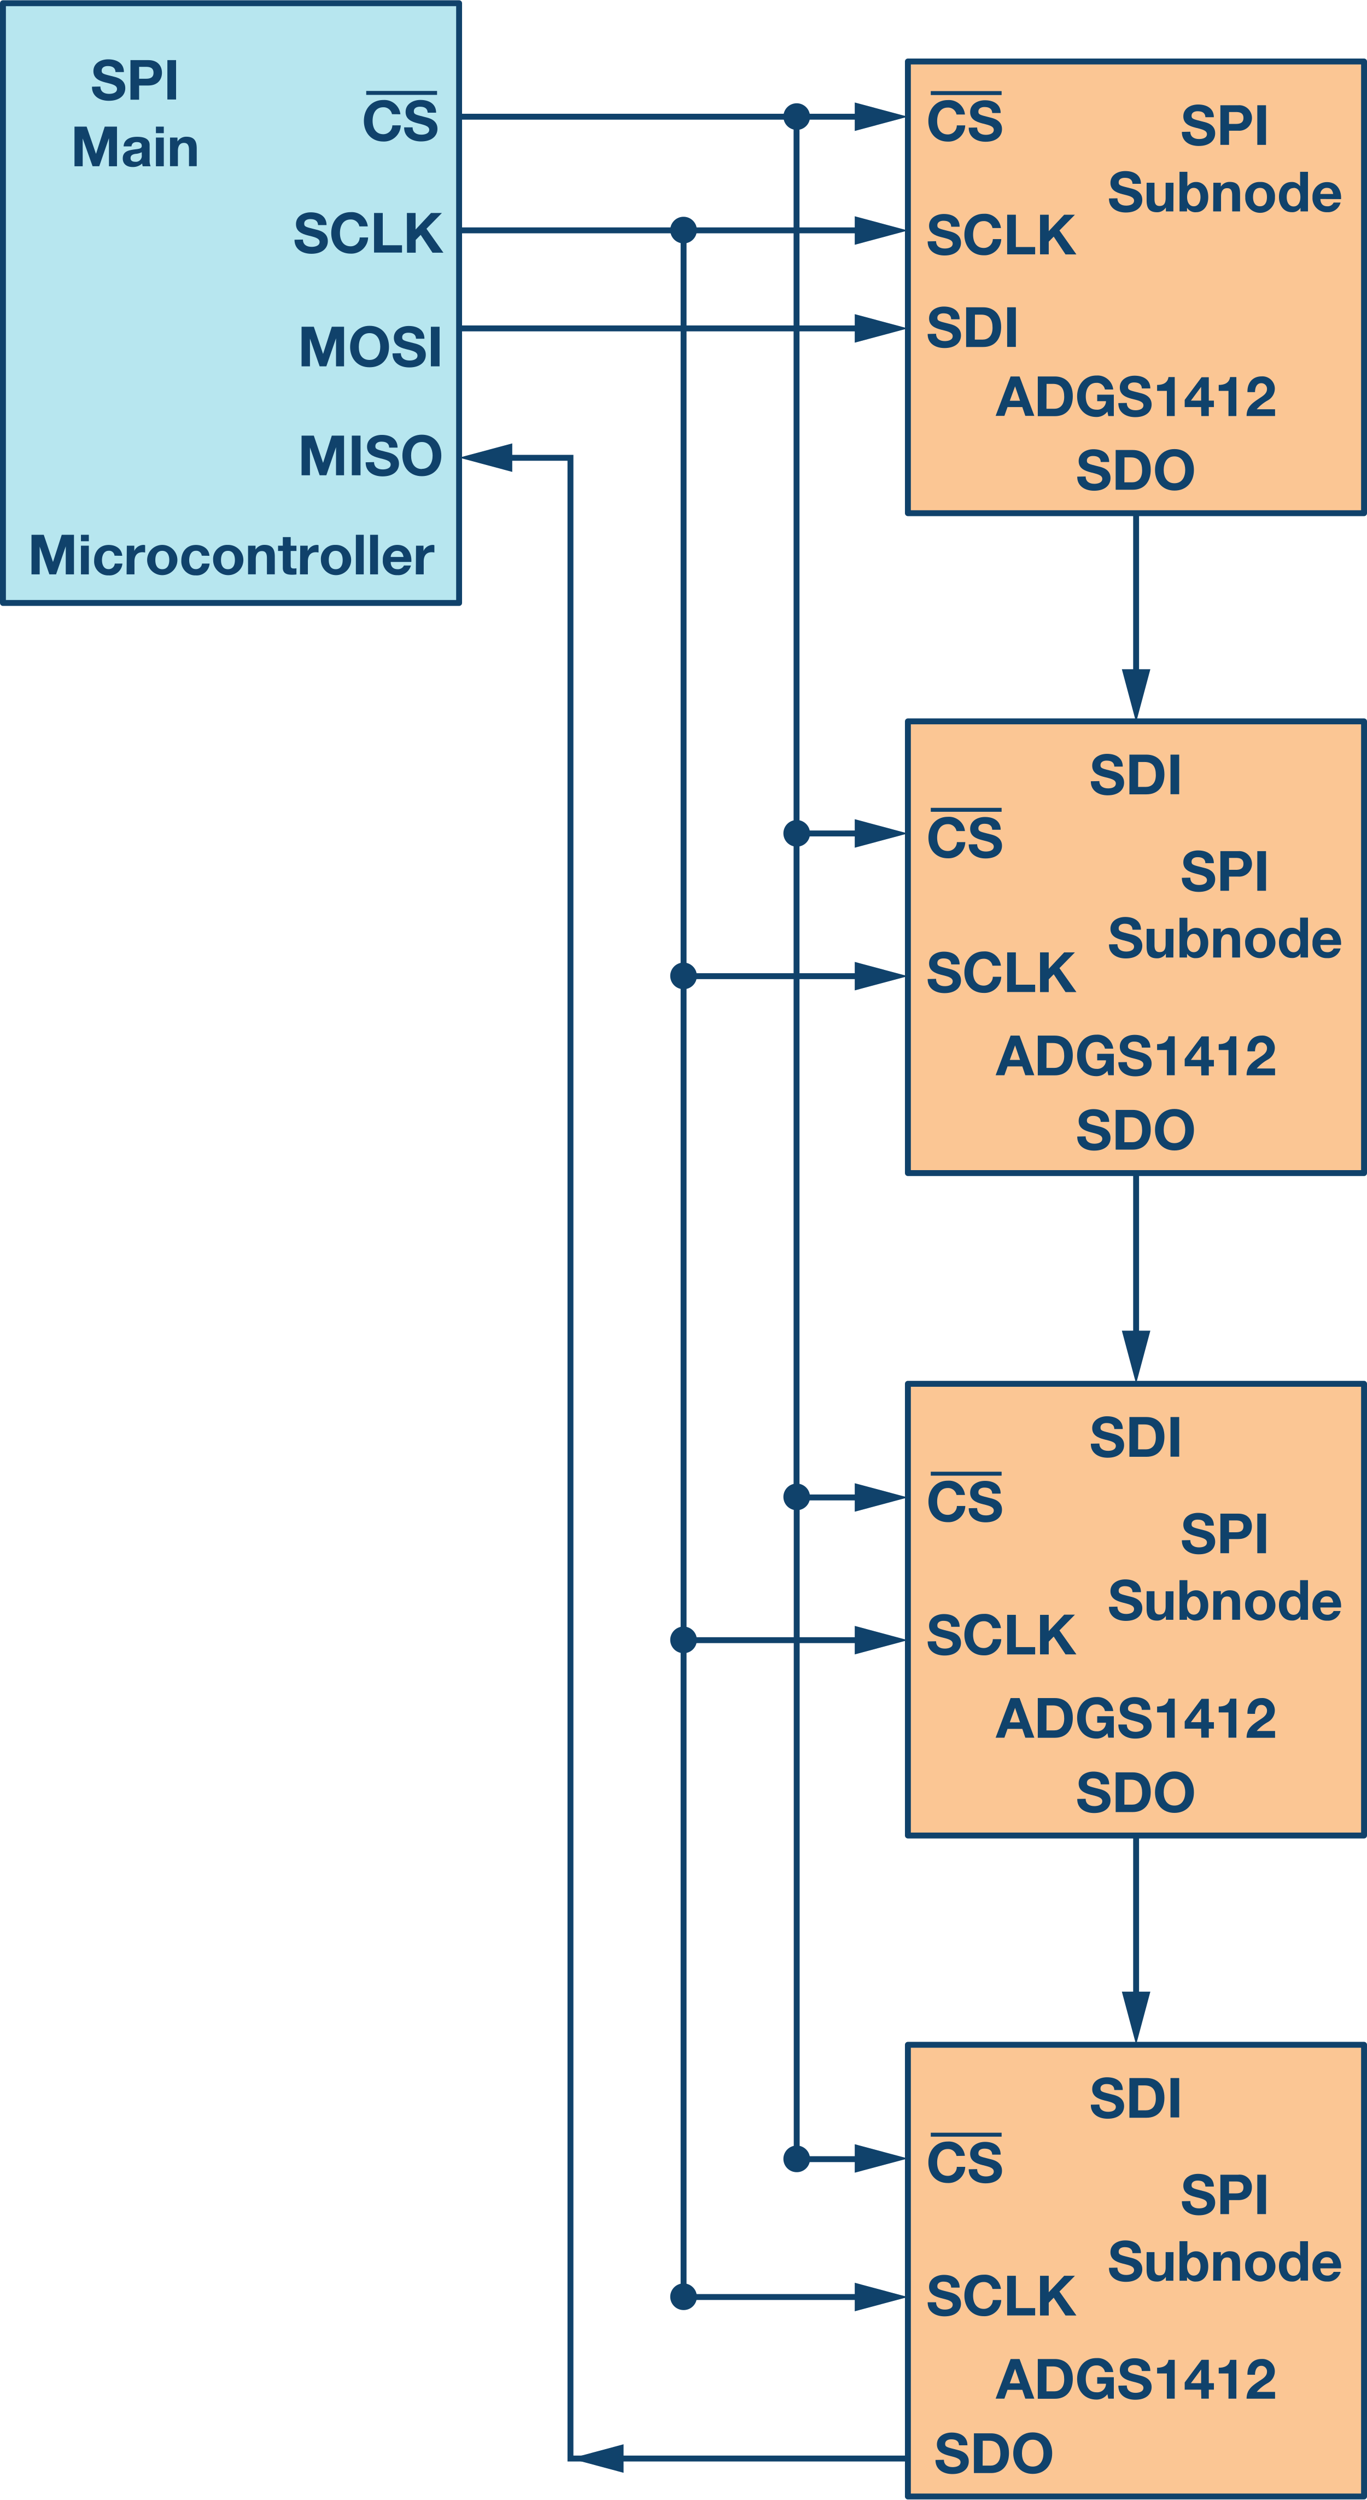 <svg id="ad90ffb8-d14a-4205-a9a6-a3a515370fd9" data-name="Layer 1" xmlns="http://www.w3.org/2000/svg" width="4.82in" height="8.81in" viewBox="0 0 347.18 634.44"><rect x="230.58" y="183.06" width="115.85" height="114.67" fill="#fbc694" stroke="#10426b" stroke-linecap="round" stroke-linejoin="round" stroke-width="1.5"/><path d="M302.31,222.73c0,1.34,1,1.86,2.22,1.86.78,0,2-.22,2-1.25s-1.51-1.27-3-1.66-3-1-3-2.86c0-2.06,1.94-3,3.75-3,2.1,0,4,.91,4,3.23h-2.14c-.07-1.21-.93-1.52-2-1.52-.71,0-1.52.3-1.52,1.14s.48.88,3,1.53c.74.18,3,.64,3,2.92,0,1.85-1.45,3.23-4.18,3.23-2.23,0-4.31-1.1-4.28-3.58Z" fill="#10426b"/><path d="M309.94,216h4.53a3.24,3.24,0,1,1,0,6.46h-2.33v3.6h-2.2Zm2.2,4.74h1.72c1,0,1.94-.23,1.94-1.51s-.91-1.51-1.94-1.51h-1.72Z" fill="#10426b"/><path d="M319.32,216h2.21v10.06h-2.21Z" fill="#10426b"/><path d="M283.8,239.63c0,1.33,1,1.86,2.22,1.86.78,0,2-.23,2-1.26s-1.51-1.27-3-1.66-3-1-3-2.86c0-2.06,1.94-3,3.75-3,2.1,0,4,.91,4,3.24h-2.14c-.07-1.21-.93-1.52-2-1.52-.71,0-1.52.29-1.52,1.14s.48.87,3,1.52c.74.18,3,.65,3,2.93,0,1.84-1.45,3.22-4.18,3.22-2.23,0-4.31-1.09-4.28-3.57Z" fill="#10426b"/><path d="M298,243h-1.9v-1h0a2.59,2.59,0,0,1-2.23,1.21c-2.12,0-2.66-1.2-2.66-3v-4.48h2v4.12c0,1.19.35,1.78,1.28,1.78,1.09,0,1.55-.6,1.55-2.08v-3.82h2Z" fill="#10426b"/><path d="M299.56,232.91h2v3.66h0a2.69,2.69,0,0,1,2.3-1.08c1.45,0,3,1.16,3,3.83s-1.56,3.84-3,3.84a2.5,2.5,0,0,1-2.39-1.13h0V243h-1.9Zm3.63,4.08c-1.18,0-1.7,1.12-1.7,2.34s.52,2.32,1.7,2.32,1.7-1.11,1.7-2.32S304.37,237,303.19,237Z" fill="#10426b"/><path d="M308.16,235.68h1.9v1h0a2.58,2.58,0,0,1,2.22-1.21c2.13,0,2.66,1.19,2.66,3V243h-2v-4.11c0-1.2-.35-1.79-1.28-1.79s-1.55.61-1.55,2.09V243h-2Z" fill="#10426b"/><path d="M320,235.49a3.84,3.84,0,1,1-3.76,3.84A3.57,3.57,0,0,1,320,235.49Zm0,6.16c1.37,0,1.77-1.16,1.77-2.32S321.4,237,320,237s-1.76,1.17-1.76,2.34S318.68,241.65,320,241.65Z" fill="#10426b"/><path d="M330.29,242h0a2.41,2.41,0,0,1-2.21,1.13c-2.19,0-3.26-1.89-3.26-3.9s1.08-3.77,3.22-3.77a2.49,2.49,0,0,1,2.15,1.08h0v-3.66h2V243h-1.9Zm-1.75-5c-1.3,0-1.75,1.13-1.75,2.33s.52,2.33,1.75,2.33,1.72-1.15,1.72-2.35S329.84,237,328.54,237Z" fill="#10426b"/><path d="M335.34,239.81c.06,1.27.68,1.84,1.79,1.84a1.63,1.63,0,0,0,1.57-.94h1.76a3.27,3.27,0,0,1-3.4,2.45,3.56,3.56,0,0,1-3.72-3.83,3.65,3.65,0,0,1,3.72-3.84c2.47,0,3.67,2.08,3.53,4.32Zm3.25-1.27c-.18-1-.62-1.55-1.59-1.55a1.58,1.58,0,0,0-1.66,1.55Z" fill="#10426b"/><path d="M237.74,248.42c0,1.34,1,1.86,2.22,1.86.78,0,2-.22,2-1.25s-1.51-1.27-3-1.66-3-1-3-2.86c0-2.06,1.94-3,3.76-3,2.09,0,4,.92,4,3.24h-2.14c-.07-1.21-.93-1.52-2-1.52-.71,0-1.52.3-1.52,1.14s.48.88,3,1.52c.73.19,3,.65,3,2.93,0,1.85-1.45,3.23-4.18,3.23-2.22,0-4.31-1.1-4.28-3.58Z" fill="#10426b"/><path d="M252.06,245.08a2.16,2.16,0,0,0-2.19-1.76c-2,0-2.73,1.69-2.73,3.45s.75,3.37,2.73,3.37a2.27,2.27,0,0,0,2.28-2.25h2.14a4.25,4.25,0,0,1-4.42,4.11c-3.11,0-4.94-2.33-4.94-5.23s1.83-5.31,4.94-5.31a4.08,4.08,0,0,1,4.33,3.62Z" fill="#10426b"/><path d="M255.79,241.7H258v8.2h4.9v1.86h-7.11Z" fill="#10426b"/><path d="M264.14,241.7h2.21v4.17l3.92-4.17H273l-3.93,4,4.31,6.08h-2.77l-3-4.52-1.26,1.28v3.24h-2.21Z" fill="#10426b"/><path d="M279.21,198.22c0,1.33,1.05,1.85,2.23,1.85.77,0,1.95-.22,1.95-1.25s-1.5-1.27-3-1.66-3-1-3-2.86c0-2.06,1.95-3,3.76-3,2.1,0,4,.91,4,3.24h-2.14c-.07-1.21-.92-1.52-2-1.52-.7,0-1.52.29-1.52,1.14s.48.87,3,1.52c.73.18,3,.65,3,2.93,0,1.84-1.45,3.22-4.18,3.22-2.22,0-4.3-1.1-4.27-3.57Z" fill="#10426b"/><path d="M286.84,191.5h4.33c2.61,0,4.56,1.63,4.56,5,0,2.91-1.49,5.08-4.56,5.08h-4.33Zm2.21,8.19h2c1.28,0,2.5-.78,2.5-3,0-2-.7-3.32-2.89-3.32h-1.58Z" fill="#10426b"/><path d="M297.27,191.5h2.21v10.05h-2.21Z" fill="#10426b"/><path d="M275.73,288.41c0,1.34,1,1.86,2.22,1.86.77,0,2-.23,2-1.25s-1.51-1.27-3-1.67-3-1-3-2.86c0-2.05,1.94-3,3.75-3,2.1,0,4,.92,4,3.24h-2.14c-.07-1.21-.93-1.52-2-1.52-.7,0-1.52.3-1.52,1.14s.48.87,3,1.52c.73.19,3,.65,3,2.93,0,1.85-1.45,3.23-4.17,3.23-2.23,0-4.31-1.1-4.28-3.58Z" fill="#10426b"/><path d="M283.35,281.69h4.34c2.6,0,4.56,1.64,4.56,5,0,2.92-1.5,5.09-4.56,5.09h-4.34Zm2.21,8.2h2c1.28,0,2.51-.79,2.51-3,0-2-.71-3.32-2.9-3.32h-1.58Z" fill="#10426b"/><path d="M298.28,281.45c3.11,0,4.94,2.33,4.94,5.31s-1.83,5.23-4.94,5.23-4.94-2.33-4.94-5.23S295.17,281.45,298.28,281.45Zm0,8.68c2,0,2.73-1.69,2.73-3.37s-.74-3.45-2.73-3.45-2.73,1.69-2.73,3.45S296.3,290.13,298.28,290.13Z" fill="#10426b"/><rect x="0.75" y="0.75" width="115.85" height="152.25" fill="#b7e6ef" stroke="#10426b" stroke-linecap="round" stroke-linejoin="round" stroke-width="1.5"/><path d="M25.5,21.9c0,1.34,1,1.86,2.22,1.86.78,0,2-.22,2-1.25s-1.51-1.27-3-1.66-3-1-3-2.86c0-2.06,1.94-3,3.75-3,2.1,0,4,.91,4,3.24H29.34c-.07-1.22-.93-1.53-2-1.53-.71,0-1.52.3-1.52,1.15s.47.87,3,1.52c.73.18,3,.64,3,2.93,0,1.84-1.45,3.22-4.18,3.22-2.23,0-4.31-1.1-4.28-3.58Z" fill="#10426b"/><path d="M33.13,15.19h4.53c2.5,0,3.47,1.59,3.47,3.22s-1,3.23-3.47,3.23H35.33v3.6h-2.2Zm2.2,4.73h1.72c1,0,1.94-.23,1.94-1.51s-.91-1.51-1.94-1.51H35.33Z" fill="#10426b"/><path d="M42.51,15.19h2.21v10H42.51Z" fill="#10426b"/><path d="M18.92,32.08H22L24.38,39h0l2.22-6.92h3.11V42.14H27.67V35h0l-2.46,7.13h-1.7L21,35.08h0v7.06H18.92Z" fill="#10426b"/><path d="M31.39,37.09c.11-1.87,1.78-2.43,3.42-2.43,1.45,0,3.19.32,3.19,2.07v3.79a3.81,3.81,0,0,0,.25,1.62h-2a2.88,2.88,0,0,1-.14-.71,3.37,3.37,0,0,1-2.45.9c-1.38,0-2.48-.69-2.48-2.18,0-1.65,1.24-2,2.48-2.21S36,37.8,36,37s-.59-1-1.29-1-1.25.31-1.32,1.09ZM36,38.57a4,4,0,0,1-1.66.43c-.62.12-1.18.33-1.18,1.07s.58.93,1.22.93A1.48,1.48,0,0,0,36,39.32Z" fill="#10426b"/><path d="M41.6,33.73h-2V32.08h2Zm-2,1.12h2v7.29h-2Z" fill="#10426b"/><path d="M43.18,34.85h1.9v1h0a2.59,2.59,0,0,1,2.22-1.21c2.13,0,2.66,1.19,2.66,3v4.48H48V38c0-1.19-.35-1.79-1.28-1.79s-1.54.61-1.54,2.09v3.82h-2Z" fill="#10426b"/><path d="M8,135.69h3.11l2.35,6.91h0l2.22-6.91h3.11v10.05H16.7v-7.12h0l-2.46,7.12h-1.7l-2.46-7.05h0v7.05H8Z" fill="#10426b"/><path d="M22.56,137.33h-2v-1.64h2Zm-2,1.13h2v7.28h-2Z" fill="#10426b"/><path d="M29.08,141a1.35,1.35,0,0,0-1.47-1.25c-1.28,0-1.71,1.3-1.71,2.37s.41,2.29,1.66,2.29A1.53,1.53,0,0,0,29.15,143h1.93a3.25,3.25,0,0,1-3.5,3,3.53,3.53,0,0,1-3.67-3.73c0-2.27,1.35-4,3.71-4,1.72,0,3.29.9,3.42,2.76Z" fill="#10426b"/><path d="M32.21,138.46h1.9v1.35h0a2.57,2.57,0,0,1,2.32-1.55,1.49,1.49,0,0,1,.43.07v1.86a3.71,3.71,0,0,0-.71-.07c-1.47,0-2,1.06-2,2.34v3.28h-2Z" fill="#10426b"/><path d="M41.21,138.26a3.84,3.84,0,0,1,0,7.68,3.84,3.84,0,0,1,0-7.68Zm0,6.17c1.37,0,1.78-1.17,1.78-2.32s-.41-2.34-1.78-2.34-1.76,1.17-1.76,2.34S39.86,144.43,41.21,144.43Z" fill="#10426b"/><path d="M51.23,141a1.37,1.37,0,0,0-1.48-1.25c-1.28,0-1.7,1.3-1.7,2.37s.41,2.29,1.66,2.29A1.53,1.53,0,0,0,51.3,143h1.93a3.25,3.25,0,0,1-3.5,3,3.54,3.54,0,0,1-3.68-3.73c0-2.27,1.35-4,3.72-4,1.71,0,3.29.9,3.42,2.76Z" fill="#10426b"/><path d="M57.89,138.26a3.84,3.84,0,1,1-3.76,3.85A3.58,3.58,0,0,1,57.89,138.26Zm0,6.17c1.36,0,1.77-1.17,1.77-2.32s-.41-2.34-1.77-2.34-1.76,1.17-1.76,2.34S56.54,144.43,57.89,144.43Z" fill="#10426b"/><path d="M63,138.46h1.9v1h0a2.62,2.62,0,0,1,2.23-1.21c2.12,0,2.66,1.2,2.66,3v4.48h-2v-4.11c0-1.2-.35-1.79-1.28-1.79s-1.55.61-1.55,2.08v3.82H63Z" fill="#10426b"/><path d="M73.83,138.46h1.46v1.34H73.83v3.6c0,.68.17.85.84.85a2.61,2.61,0,0,0,.62-.06v1.57a8.56,8.56,0,0,1-1.17.07c-1.22,0-2.29-.29-2.29-1.74V139.8H70.62v-1.34h1.21v-2.18h2Z" fill="#10426b"/><path d="M76.25,138.46h1.9v1.35h0a2.57,2.57,0,0,1,2.32-1.55,1.49,1.49,0,0,1,.43.07v1.86a3.71,3.71,0,0,0-.71-.07c-1.47,0-2,1.06-2,2.34v3.28h-2Z" fill="#10426b"/><path d="M85.25,138.26a3.84,3.84,0,1,1-3.75,3.85A3.57,3.57,0,0,1,85.25,138.26Zm0,6.17c1.37,0,1.78-1.17,1.78-2.32s-.41-2.34-1.78-2.34-1.75,1.17-1.75,2.34S83.9,144.43,85.25,144.43Z" fill="#10426b"/><path d="M90.38,135.69h2v10.05h-2Z" fill="#10426b"/><path d="M94,135.69h2v10.05H94Z" fill="#10426b"/><path d="M99.23,142.59c0,1.26.67,1.84,1.78,1.84a1.65,1.65,0,0,0,1.58-.94h1.76a3.27,3.27,0,0,1-3.41,2.45,3.55,3.55,0,0,1-3.71-3.83,3.65,3.65,0,0,1,3.71-3.85c2.48,0,3.68,2.09,3.53,4.33Zm3.25-1.27c-.19-1-.62-1.55-1.59-1.55a1.58,1.58,0,0,0-1.66,1.55Z" fill="#10426b"/><path d="M105.66,138.46h1.9v1.35h0a2.6,2.6,0,0,1,2.33-1.55,1.49,1.49,0,0,1,.43.07v1.86a3.79,3.79,0,0,0-.71-.07c-1.47,0-2,1.06-2,2.34v3.28h-2Z" fill="#10426b"/><path d="M76.94,60.75c0,1.33,1,1.85,2.23,1.85.77,0,2-.22,2-1.25s-1.5-1.27-3-1.66-3-1-3-2.86c0-2.06,1.94-3,3.76-3,2.09,0,4,.91,4,3.24H80.78c-.07-1.21-.93-1.52-2-1.52-.7,0-1.52.29-1.52,1.14s.48.87,3,1.52c.73.18,3,.65,3,2.93,0,1.84-1.45,3.22-4.18,3.22-2.22,0-4.3-1.1-4.28-3.57Z" fill="#10426b"/><path d="M91.27,57.41a2.17,2.17,0,0,0-2.2-1.76c-2,0-2.73,1.69-2.73,3.45s.75,3.36,2.73,3.36a2.27,2.27,0,0,0,2.28-2.25h2.14a4.25,4.25,0,0,1-4.42,4.11c-3.11,0-4.94-2.32-4.94-5.22s1.83-5.31,4.94-5.31a4.06,4.06,0,0,1,4.33,3.62Z" fill="#10426b"/><path d="M95,54h2.21v8.19h4.89v1.86H95Z" fill="#10426b"/><path d="M103.34,54h2.21V58.2L109.47,54h2.76l-3.92,4,4.3,6.08h-2.77l-3-4.52-1.26,1.28v3.24h-2.21Z" fill="#10426b"/><path d="M76.59,82.88H79.7l2.35,6.91h0l2.22-6.91h3.11V92.93H85.34V85.81h0l-2.46,7.12h-1.7l-2.46-7.05h0v7.05H76.59Z" fill="#10426b"/><path d="M93.85,82.64C97,82.64,98.79,85,98.79,88S97,93.17,93.85,93.17,88.92,90.85,88.92,88,90.75,82.64,93.85,82.64Zm0,8.67c2,0,2.73-1.69,2.73-3.36s-.74-3.45-2.73-3.45S91.13,86.19,91.13,88,91.87,91.31,93.85,91.31Z" fill="#10426b"/><path d="M101.81,89.6c0,1.33,1,1.85,2.22,1.85.77,0,2-.22,2-1.25s-1.5-1.27-3-1.66-3-1-3-2.86c0-2.06,2-3,3.76-3,2.1,0,4,.91,4,3.24h-2.13c-.07-1.21-.93-1.52-2-1.52-.7,0-1.52.29-1.52,1.14s.48.87,3,1.52c.73.18,3,.65,3,2.93,0,1.84-1.45,3.22-4.18,3.22-2.22,0-4.3-1.1-4.27-3.57Z" fill="#10426b"/><path d="M109.43,82.88h2.21V92.93h-2.21Z" fill="#10426b"/><path d="M76.59,110.52H79.7l2.35,6.92h0l2.22-6.92h3.11v10.06H85.34v-7.13h0l-2.46,7.13h-1.7l-2.46-7.06h0v7.06H76.59Z" fill="#10426b"/><path d="M89.35,110.52h2.21v10.06H89.35Z" fill="#10426b"/><path d="M95,117.24c0,1.34,1,1.86,2.22,1.86.78,0,2-.22,2-1.25s-1.51-1.27-3-1.66-3-1-3-2.86c0-2.06,1.94-3,3.75-3,2.1,0,4,.92,4,3.24H98.85c-.07-1.21-.93-1.52-2-1.52-.71,0-1.52.3-1.52,1.14s.48.88,3,1.52c.74.19,3,.65,3,2.93,0,1.85-1.45,3.23-4.18,3.23-2.23,0-4.31-1.1-4.28-3.58Z" fill="#10426b"/><path d="M107.14,110.28c3.11,0,4.94,2.33,4.94,5.31s-1.83,5.23-4.94,5.23-4.94-2.32-4.94-5.23S104,110.28,107.14,110.28Zm0,8.68c2,0,2.73-1.69,2.73-3.37s-.75-3.45-2.73-3.45-2.73,1.69-2.73,3.45S105.15,119,107.14,119Z" fill="#10426b"/><g id="aafcb2bb-5c56-419e-b933-d864b2605e9c" data-name="Junction Point (Filled)"><path d="M205.22,29.6h0a2.88,2.88,0,1,0-2.88,2.81,2.84,2.84,0,0,0,2.88-2.81Z" fill="#10426b" stroke="#10426b" stroke-miterlimit="14.3"/><path d="M205.22,211.55h0a2.88,2.88,0,1,0-2.88,2.81,2.84,2.84,0,0,0,2.88-2.81Z" fill="#10426b" stroke="#10426b" stroke-miterlimit="14.3"/><path d="M205.22,380h0a2.88,2.88,0,1,0-2.88,2.81,2.84,2.84,0,0,0,2.88-2.81Z" fill="#10426b" stroke="#10426b" stroke-miterlimit="14.3"/><path d="M205.22,548.05h0a2.88,2.88,0,1,0-2.88,2.81,2.84,2.84,0,0,0,2.88-2.81Z" fill="#10426b" stroke="#10426b" stroke-miterlimit="14.3"/><path d="M176.48,58.41h0a2.88,2.88,0,1,0-2.87,2.81,2.84,2.84,0,0,0,2.87-2.81Z" fill="#10426b" stroke="#10426b" stroke-miterlimit="14.3"/><path d="M176.48,247.74h0a2.88,2.88,0,1,0-2.87,2.81,2.85,2.85,0,0,0,2.87-2.81Z" fill="#10426b" stroke="#10426b" stroke-miterlimit="14.3"/><path d="M176.48,416.3h0a2.88,2.88,0,1,0-2.87,2.81,2.84,2.84,0,0,0,2.87-2.81Z" fill="#10426b" stroke="#10426b" stroke-miterlimit="14.3"/><path d="M176.48,583.05h0a2.88,2.88,0,1,0-2.87,2.81,2.84,2.84,0,0,0,2.87-2.81Z" fill="#10426b" stroke="#10426b" stroke-miterlimit="14.3"/></g><rect x="230.58" y="15.54" width="115.85" height="114.67" fill="#fbc694" stroke="#10426b" stroke-linecap="round" stroke-linejoin="round" stroke-width="1.5"/><path d="M302.31,33.37c0,1.34,1,1.86,2.22,1.86.78,0,2-.22,2-1.25s-1.51-1.27-3-1.66-3-1-3-2.86c0-2.06,1.94-3,3.75-3,2.1,0,4,.91,4,3.23h-2.14c-.07-1.21-.93-1.52-2-1.52-.71,0-1.52.3-1.52,1.14s.48.88,3,1.53c.74.18,3,.64,3,2.92,0,1.85-1.45,3.23-4.18,3.23-2.23,0-4.31-1.1-4.28-3.58Z" fill="#10426b"/><path d="M309.94,26.65h4.53a3.24,3.24,0,1,1,0,6.46h-2.33v3.6h-2.2Zm2.2,4.74h1.72c1,0,1.94-.23,1.94-1.51s-.91-1.51-1.94-1.51h-1.72Z" fill="#10426b"/><path d="M319.32,26.65h2.21V36.71h-2.21Z" fill="#10426b"/><path d="M283.8,50.27c0,1.33,1,1.86,2.22,1.86.78,0,2-.23,2-1.26s-1.51-1.27-3-1.66-3-1-3-2.86c0-2.05,1.94-3,3.75-3,2.1,0,4,.91,4,3.24h-2.14c-.07-1.21-.93-1.52-2-1.52-.71,0-1.52.29-1.52,1.14s.48.87,3,1.52c.74.18,3,.65,3,2.93,0,1.84-1.45,3.22-4.18,3.22-2.23,0-4.31-1.09-4.28-3.57Z" fill="#10426b"/><path d="M298,53.6h-1.9v-1h0a2.59,2.59,0,0,1-2.23,1.21c-2.12,0-2.66-1.2-2.66-3V46.32h2v4.12c0,1.19.35,1.78,1.28,1.78,1.09,0,1.55-.6,1.55-2.08V46.32h2Z" fill="#10426b"/><path d="M299.56,43.55h2v3.66h0a2.69,2.69,0,0,1,2.3-1.08c1.45,0,3,1.17,3,3.83s-1.56,3.84-3,3.84a2.5,2.5,0,0,1-2.39-1.13h0v.93h-1.9Zm3.63,4.08c-1.18,0-1.7,1.12-1.7,2.34s.52,2.33,1.7,2.33,1.7-1.12,1.7-2.33S304.37,47.63,303.19,47.63Z" fill="#10426b"/><path d="M308.16,46.32h1.9v1h0a2.58,2.58,0,0,1,2.22-1.21c2.13,0,2.66,1.19,2.66,3V53.6h-2V49.49c0-1.19-.35-1.79-1.28-1.79s-1.55.61-1.55,2.09V53.6h-2Z" fill="#10426b"/><path d="M320,46.13A3.57,3.57,0,0,1,323.8,50a3.77,3.77,0,1,1-7.53,0A3.57,3.57,0,0,1,320,46.13Zm0,6.17c1.37,0,1.77-1.17,1.77-2.33s-.4-2.34-1.77-2.34-1.76,1.17-1.76,2.34S318.68,52.3,320,52.3Z" fill="#10426b"/><path d="M330.29,52.67h0a2.41,2.41,0,0,1-2.21,1.13c-2.19,0-3.26-1.89-3.26-3.9s1.08-3.77,3.22-3.77a2.49,2.49,0,0,1,2.15,1.08h0V43.55h2V53.6h-1.9Zm-1.75-5c-1.3,0-1.75,1.13-1.75,2.33s.52,2.34,1.75,2.34,1.72-1.16,1.72-2.36S329.84,47.63,328.54,47.63Z" fill="#10426b"/><path d="M335.34,50.45c.06,1.27.68,1.85,1.79,1.85a1.64,1.64,0,0,0,1.57-.95h1.76a3.27,3.27,0,0,1-3.4,2.45A3.56,3.56,0,0,1,333.34,50a3.65,3.65,0,0,1,3.72-3.84c2.47,0,3.67,2.08,3.53,4.32Zm3.25-1.27c-.18-1-.62-1.55-1.59-1.55a1.58,1.58,0,0,0-1.66,1.55Z" fill="#10426b"/><path d="M237.74,61.16c0,1.34,1,1.86,2.22,1.86.78,0,2-.22,2-1.25s-1.51-1.27-3-1.66-3-1-3-2.86c0-2.06,1.94-3,3.76-3,2.09,0,4,.92,4,3.24h-2.14c-.07-1.21-.93-1.52-2-1.52-.71,0-1.52.3-1.52,1.14s.48.88,3,1.52c.73.19,3,.65,3,2.93,0,1.85-1.45,3.23-4.18,3.23-2.22,0-4.31-1.1-4.28-3.58Z" fill="#10426b"/><path d="M252.06,57.82a2.16,2.16,0,0,0-2.19-1.76c-2,0-2.73,1.69-2.73,3.45s.75,3.37,2.73,3.37a2.27,2.27,0,0,0,2.28-2.25h2.14a4.25,4.25,0,0,1-4.42,4.11c-3.11,0-4.94-2.32-4.94-5.23s1.83-5.31,4.94-5.31a4.08,4.08,0,0,1,4.33,3.62Z" fill="#10426b"/><path d="M255.79,54.44H258v8.2h4.9V64.5h-7.11Z" fill="#10426b"/><path d="M264.14,54.44h2.21v4.17l3.92-4.17H273l-3.93,4,4.31,6.08h-2.77l-3-4.52-1.26,1.28V64.5h-2.21Z" fill="#10426b"/><path d="M237.74,84.66c0,1.34,1,1.86,2.22,1.86.78,0,2-.22,2-1.25s-1.51-1.27-3-1.66-3-1-3-2.86c0-2.06,1.94-3,3.76-3,2.09,0,4,.92,4,3.24h-2.14c-.07-1.21-.93-1.52-2-1.52-.71,0-1.52.3-1.52,1.14s.48.88,3,1.52c.73.19,3,.65,3,2.93,0,1.85-1.45,3.23-4.18,3.23-2.22,0-4.31-1.1-4.28-3.58Z" fill="#10426b"/><path d="M245.37,77.94h4.33c2.6,0,4.56,1.64,4.56,5,0,2.91-1.49,5.08-4.56,5.08h-4.33Zm2.21,8.2h2c1.28,0,2.5-.79,2.5-3,0-2-.7-3.33-2.9-3.33h-1.57Z" fill="#10426b"/><path d="M255.79,77.94H258V88h-2.21Z" fill="#10426b"/><path d="M275.73,120.89c0,1.34,1,1.86,2.22,1.86.77,0,2-.23,2-1.26s-1.51-1.26-3-1.66-3-1-3-2.86c0-2,1.94-3,3.75-3,2.1,0,4,.92,4,3.24h-2.14c-.07-1.21-.93-1.52-2-1.52-.7,0-1.52.3-1.52,1.14s.48.87,3,1.52c.73.18,3,.65,3,2.93,0,1.85-1.45,3.23-4.17,3.23-2.23,0-4.31-1.1-4.28-3.58Z" fill="#10426b"/><path d="M283.35,114.17h4.34c2.6,0,4.56,1.63,4.56,5,0,2.92-1.5,5.09-4.56,5.09h-4.34Zm2.21,8.2h2c1.28,0,2.51-.79,2.51-3,0-2-.71-3.32-2.9-3.32h-1.58Z" fill="#10426b"/><path d="M298.28,113.93c3.11,0,4.94,2.32,4.94,5.31s-1.83,5.23-4.94,5.23-4.94-2.33-4.94-5.23S295.17,113.93,298.28,113.93Zm0,8.68c2,0,2.73-1.69,2.73-3.37s-.74-3.45-2.73-3.45-2.73,1.69-2.73,3.45S296.3,122.61,298.28,122.61Z" fill="#10426b"/><line x1="116.6" y1="29.56" x2="224.98" y2="29.56" fill="none" stroke="#10426b" stroke-miterlimit="10" stroke-width="1.5"/><line x1="116.6" y1="58.41" x2="224.98" y2="58.41" fill="none" stroke="#10426b" stroke-miterlimit="10" stroke-width="1.5"/><line x1="116.6" y1="83.3" x2="224.98" y2="83.3" fill="none" stroke="#10426b" stroke-miterlimit="10" stroke-width="1.5"/><line x1="202.3" y1="211.51" x2="224.98" y2="211.51" fill="none" stroke="#10426b" stroke-miterlimit="10" stroke-width="1.5"/><line x1="173.61" y1="247.74" x2="224.98" y2="247.74" fill="none" stroke="#10426b" stroke-miterlimit="10" stroke-width="1.5"/><polyline points="224.98 380.07 202.3 380.07 202.3 29.56" fill="none" stroke="#10426b" stroke-miterlimit="10" stroke-width="1.5"/><polyline points="224.98 416.3 173.61 416.3 173.61 58.41" fill="none" stroke="#10426b" stroke-miterlimit="10" stroke-width="1.5"/><polyline points="230.7 624.05 144.88 624.05 144.88 116.15 122.24 116.15" fill="none" stroke="#10426b" stroke-miterlimit="10" stroke-width="1.5"/><polygon points="217.08 33.18 230.58 29.56 217.08 25.95 217.08 33.18" fill="#10426b"/><polygon points="217.08 62.07 230.58 58.45 217.08 54.83 217.08 62.07" fill="#10426b"/><polygon points="217.08 86.92 230.58 83.3 217.08 79.68 217.08 86.92" fill="#10426b"/><polygon points="130.1 112.49 116.6 116.11 130.1 119.73 130.1 112.49" fill="#10426b"/><polygon points="217.08 215.13 230.58 211.51 217.08 207.89 217.08 215.13" fill="#10426b"/><polygon points="217.08 251.35 230.58 247.74 217.08 244.12 217.08 251.35" fill="#10426b"/><polygon points="217.08 383.69 230.58 380.07 217.08 376.46 217.08 383.69" fill="#10426b"/><polygon points="217.08 419.92 230.58 416.3 217.08 412.68 217.08 419.92" fill="#10426b"/><polygon points="217.08 551.49 230.58 547.88 217.08 544.26 217.08 551.49" fill="#10426b"/><polygon points="217.08 586.67 230.58 583.05 217.08 579.43 217.08 586.67" fill="#10426b"/><polygon points="158.37 620.43 144.88 624.05 158.37 627.67 158.37 620.43" fill="#10426b"/><polygon points="284.92 337.73 288.54 351.23 292.16 337.73 284.92 337.73" fill="#10426b"/><polygon points="284.92 169.82 288.54 183.32 292.16 169.82 284.92 169.82" fill="#10426b"/><line x1="288.54" y1="341.3" x2="288.54" y2="298.09" fill="none" stroke="#10426b" stroke-miterlimit="10" stroke-width="1.5"/><line x1="288.54" y1="179.31" x2="288.54" y2="130.21" fill="none" stroke="#10426b" stroke-miterlimit="10" stroke-width="1.5"/><path d="M256.67,95.5h2.27l3.75,10H260.4l-.76-2.23h-3.76l-.79,2.23h-2.23Zm-.21,6.17h2.6L257.8,98h0Z" fill="#10426b"/><path d="M263.57,95.5h4.33c2.6,0,4.56,1.63,4.56,5,0,2.92-1.49,5.08-4.56,5.08h-4.33Zm2.2,8.2h2c1.28,0,2.51-.79,2.51-3,0-2-.71-3.32-2.9-3.32h-1.58Z" fill="#10426b"/><path d="M281.25,104.41a3.4,3.4,0,0,1-2.76,1.38c-3.11,0-4.93-2.32-4.93-5.22s1.82-5.31,4.93-5.31a4,4,0,0,1,4.24,3.55h-2.11a2.06,2.06,0,0,0-2.13-1.69c-2,0-2.73,1.69-2.73,3.45s.75,3.36,2.73,3.36a2.18,2.18,0,0,0,2.4-2.16h-2.23v-1.65h4.22v5.43h-1.4Z" fill="#10426b"/><path d="M286.18,102.22c0,1.33,1,1.86,2.22,1.86.77,0,2-.23,2-1.26s-1.51-1.27-3-1.66-3-1-3-2.86c0-2.06,1.94-3,3.75-3,2.1,0,4,.91,4,3.24H290c-.07-1.21-.93-1.52-2-1.52-.7,0-1.52.29-1.52,1.14s.48.87,3,1.52c.73.18,3,.65,3,2.93,0,1.84-1.45,3.22-4.17,3.22-2.23,0-4.31-1.09-4.28-3.57Z" fill="#10426b"/><path d="M298.35,105.55h-2V99.16h-2.48V97.65c1.4,0,2.68-.45,2.89-2h1.59Z" fill="#10426b"/><path d="M305.05,103.27h-4.17v-1.83l4.28-5.74H307v5.93h1.3v1.64H307v2.28h-1.9Zm0-5.07H305l-2.54,3.43h2.59Z" fill="#10426b"/><path d="M314,105.55h-2V99.16h-2.48V97.65c1.39,0,2.67-.45,2.88-2H314Z" fill="#10426b"/><path d="M316.82,99.48c-.07-2.25,1.21-4,3.58-4a3.13,3.13,0,0,1,3.37,3.08,3.45,3.45,0,0,1-1.76,3,10.72,10.72,0,0,0-2.84,2.27h4.66v1.71H316.6c0-2.28,1.4-3.25,3.11-4.4.87-.6,2.05-1.2,2.07-2.41a1.42,1.42,0,0,0-1.48-1.52c-1.18,0-1.56,1.22-1.56,2.26Z" fill="#10426b"/><path d="M256.67,262.83h2.27l3.75,10.06H260.4l-.76-2.24h-3.76l-.79,2.24h-2.23Zm-.21,6.17h2.6l-1.26-3.69h0Z" fill="#10426b"/><path d="M263.57,262.83h4.33c2.6,0,4.56,1.64,4.56,5,0,2.92-1.49,5.09-4.56,5.09h-4.33Zm2.2,8.2h2c1.28,0,2.51-.79,2.51-3,0-2-.71-3.32-2.9-3.32h-1.58Z" fill="#10426b"/><path d="M281.25,271.75a3.4,3.4,0,0,1-2.76,1.38c-3.11,0-4.93-2.33-4.93-5.23s1.82-5.31,4.93-5.31a4,4,0,0,1,4.24,3.55h-2.11a2.06,2.06,0,0,0-2.13-1.69c-2,0-2.73,1.69-2.73,3.45s.75,3.37,2.73,3.37a2.19,2.19,0,0,0,2.4-2.17h-2.23v-1.65h4.22v5.44h-1.4Z" fill="#10426b"/><path d="M286.18,269.55c0,1.34,1,1.86,2.22,1.86.77,0,2-.23,2-1.26s-1.51-1.26-3-1.66-3-1-3-2.86c0-2.05,1.94-3,3.75-3,2.1,0,4,.92,4,3.24H290c-.07-1.21-.93-1.52-2-1.52-.7,0-1.52.3-1.52,1.14s.48.87,3,1.52c.73.19,3,.65,3,2.93,0,1.85-1.45,3.23-4.17,3.23-2.23,0-4.31-1.1-4.28-3.58Z" fill="#10426b"/><path d="M298.35,272.89h-2v-6.4h-2.48V265c1.4,0,2.68-.45,2.89-2h1.59Z" fill="#10426b"/><path d="M305.05,270.61h-4.17v-1.83l4.28-5.75H307V269h1.3v1.65H307v2.28h-1.9Zm0-5.07H305L302.46,269h2.59Z" fill="#10426b"/><path d="M314,272.89h-2v-6.4h-2.48V265c1.39,0,2.67-.45,2.88-2H314Z" fill="#10426b"/><path d="M316.82,266.82c-.07-2.26,1.21-4,3.58-4a3.14,3.14,0,0,1,3.37,3.09,3.45,3.45,0,0,1-1.76,3,10.72,10.72,0,0,0-2.84,2.27h4.66v1.72H316.6c0-2.28,1.4-3.26,3.11-4.41.87-.59,2.05-1.2,2.07-2.41a1.42,1.42,0,0,0-1.48-1.52c-1.18,0-1.56,1.23-1.56,2.27Z" fill="#10426b"/><rect x="230.58" y="351.22" width="115.85" height="114.67" fill="#fbc694" stroke="#10426b" stroke-linecap="round" stroke-linejoin="round" stroke-width="1.5"/><path d="M302.31,390.9c0,1.33,1,1.85,2.22,1.85.78,0,2-.22,2-1.25s-1.51-1.27-3-1.66-3-1-3-2.86c0-2.06,1.94-3,3.75-3,2.1,0,4,.91,4,3.24h-2.14c-.07-1.21-.93-1.52-2-1.52-.71,0-1.52.29-1.52,1.14s.48.87,3,1.52c.74.18,3,.65,3,2.93,0,1.84-1.45,3.22-4.18,3.22-2.23,0-4.31-1.1-4.28-3.57Z" fill="#10426b"/><path d="M309.94,384.18h4.53c2.5,0,3.47,1.59,3.47,3.22s-1,3.23-3.47,3.23h-2.33v3.6h-2.2Zm2.2,4.73h1.72c1,0,1.94-.23,1.94-1.51s-.91-1.5-1.94-1.5h-1.72Z" fill="#10426b"/><path d="M319.32,384.18h2.21v10.05h-2.21Z" fill="#10426b"/><path d="M283.8,407.79c0,1.34,1,1.86,2.22,1.86.78,0,2-.23,2-1.25s-1.51-1.27-3-1.67-3-1-3-2.86c0-2.05,1.94-3,3.75-3,2.1,0,4,.92,4,3.24h-2.14c-.07-1.21-.93-1.52-2-1.52-.71,0-1.52.3-1.52,1.14s.48.87,3,1.52c.74.19,3,.65,3,2.93,0,1.85-1.45,3.23-4.18,3.23-2.23,0-4.31-1.1-4.28-3.58Z" fill="#10426b"/><path d="M298,411.13h-1.9v-1h0a2.59,2.59,0,0,1-2.23,1.21c-2.12,0-2.66-1.19-2.66-3v-4.47h2V408c0,1.2.35,1.79,1.28,1.79,1.09,0,1.55-.61,1.55-2.09v-3.81h2Z" fill="#10426b"/><path d="M299.56,401.07h2v3.66h0a2.72,2.72,0,0,1,2.3-1.08c1.45,0,3,1.17,3,3.83s-1.56,3.84-3,3.84a2.51,2.51,0,0,1-2.39-1.12h0v.93h-1.9Zm3.63,4.09c-1.18,0-1.7,1.11-1.7,2.33s.52,2.33,1.7,2.33,1.7-1.12,1.7-2.33S304.37,405.16,303.19,405.16Z" fill="#10426b"/><path d="M308.16,403.85h1.9v1h0a2.58,2.58,0,0,1,2.22-1.21c2.13,0,2.66,1.2,2.66,3v4.48h-2V407c0-1.2-.35-1.79-1.28-1.79s-1.55.6-1.55,2.08v3.82h-2Z" fill="#10426b"/><path d="M320,403.65a3.84,3.84,0,1,1-3.76,3.84A3.57,3.57,0,0,1,320,403.65Zm0,6.17c1.37,0,1.77-1.17,1.77-2.33s-.4-2.33-1.77-2.33-1.76,1.16-1.76,2.33S318.68,409.82,320,409.82Z" fill="#10426b"/><path d="M330.29,410.2h0a2.4,2.4,0,0,1-2.21,1.12c-2.19,0-3.26-1.88-3.26-3.9s1.08-3.77,3.22-3.77a2.51,2.51,0,0,1,2.15,1.08h0v-3.66h2v10.06h-1.9Zm-1.75-5c-1.3,0-1.75,1.12-1.75,2.32s.52,2.34,1.75,2.34,1.72-1.16,1.72-2.35S329.84,405.16,328.54,405.16Z" fill="#10426b"/><path d="M335.34,408c.06,1.27.68,1.85,1.79,1.85a1.64,1.64,0,0,0,1.57-.95h1.76a3.27,3.27,0,0,1-3.4,2.45,3.55,3.55,0,0,1-3.72-3.83,3.65,3.65,0,0,1,3.72-3.84c2.47,0,3.67,2.08,3.53,4.32Zm3.25-1.26c-.18-1-.62-1.55-1.59-1.55a1.57,1.57,0,0,0-1.66,1.55Z" fill="#10426b"/><path d="M237.74,416.58c0,1.34,1,1.86,2.22,1.86.78,0,2-.22,2-1.25s-1.51-1.27-3-1.66-3-1-3-2.86c0-2.06,1.94-3,3.76-3,2.09,0,4,.91,4,3.24h-2.14c-.07-1.22-.93-1.52-2-1.52-.71,0-1.52.29-1.52,1.14s.48.87,3,1.52c.73.18,3,.64,3,2.93,0,1.84-1.45,3.22-4.18,3.22-2.22,0-4.31-1.1-4.28-3.58Z" fill="#10426b"/><path d="M252.06,413.25a2.16,2.16,0,0,0-2.19-1.76c-2,0-2.73,1.69-2.73,3.45s.75,3.36,2.73,3.36a2.27,2.27,0,0,0,2.28-2.25h2.14a4.25,4.25,0,0,1-4.42,4.11c-3.11,0-4.94-2.32-4.94-5.22s1.83-5.31,4.94-5.31a4.07,4.07,0,0,1,4.33,3.62Z" fill="#10426b"/><path d="M255.79,409.87H258v8.19h4.9v1.86h-7.11Z" fill="#10426b"/><path d="M264.14,409.87h2.21V414l3.92-4.17H273l-3.93,4,4.31,6.08h-2.77l-3-4.52-1.26,1.28v3.24h-2.21Z" fill="#10426b"/><path d="M279.21,366.38c0,1.34,1.05,1.86,2.23,1.86.77,0,1.95-.23,1.95-1.26s-1.5-1.26-3-1.66-3-1-3-2.86c0-2,1.95-3,3.76-3,2.1,0,4,.92,4,3.24h-2.14c-.07-1.21-.92-1.52-2-1.52-.7,0-1.52.29-1.52,1.14s.48.87,3,1.52c.73.18,3,.65,3,2.93,0,1.84-1.45,3.22-4.18,3.22-2.22,0-4.3-1.09-4.27-3.57Z" fill="#10426b"/><path d="M286.84,359.66h4.33c2.61,0,4.56,1.63,4.56,5,0,2.92-1.49,5.09-4.56,5.09h-4.33Zm2.21,8.2h2c1.28,0,2.5-.79,2.5-3,0-2-.7-3.32-2.89-3.32h-1.58Z" fill="#10426b"/><path d="M297.27,359.66h2.21v10.06h-2.21Z" fill="#10426b"/><path d="M275.73,456.57c0,1.34,1,1.86,2.22,1.86.77,0,2-.22,2-1.25s-1.51-1.27-3-1.66-3-1-3-2.86c0-2.06,1.94-3,3.75-3,2.1,0,4,.91,4,3.24h-2.14c-.07-1.22-.93-1.53-2-1.53-.7,0-1.52.3-1.52,1.14s.48.88,3,1.53c.73.18,3,.64,3,2.93,0,1.84-1.45,3.22-4.17,3.22-2.23,0-4.31-1.1-4.28-3.58Z" fill="#10426b"/><path d="M283.35,449.86h4.34c2.6,0,4.56,1.63,4.56,5,0,2.91-1.5,5.08-4.56,5.08h-4.34Zm2.21,8.19h2c1.28,0,2.51-.79,2.51-3,0-2-.71-3.33-2.9-3.33h-1.58Z" fill="#10426b"/><path d="M298.28,449.62c3.11,0,4.94,2.32,4.94,5.31s-1.83,5.22-4.94,5.22-4.94-2.32-4.94-5.22S295.17,449.62,298.28,449.62Zm0,8.67c2,0,2.73-1.69,2.73-3.36s-.74-3.46-2.73-3.46-2.73,1.69-2.73,3.46S296.3,458.29,298.28,458.29Z" fill="#10426b"/><path d="M256.67,431h2.27l3.75,10.06H260.4l-.76-2.24h-3.76l-.79,2.24h-2.23Zm-.21,6.17h2.6l-1.26-3.69h0Z" fill="#10426b"/><path d="M263.57,431h4.33c2.6,0,4.56,1.64,4.56,5,0,2.91-1.49,5.08-4.56,5.08h-4.33Zm2.2,8.2h2c1.28,0,2.51-.79,2.51-3,0-2-.71-3.33-2.9-3.33h-1.58Z" fill="#10426b"/><path d="M281.25,439.91a3.4,3.4,0,0,1-2.76,1.38c-3.11,0-4.93-2.32-4.93-5.23s1.82-5.31,4.93-5.31a4,4,0,0,1,4.24,3.55h-2.11a2.06,2.06,0,0,0-2.13-1.69c-2,0-2.73,1.69-2.73,3.45s.75,3.37,2.73,3.37a2.19,2.19,0,0,0,2.4-2.17h-2.23v-1.65h4.22v5.44h-1.4Z" fill="#10426b"/><path d="M286.18,437.71c0,1.34,1,1.86,2.22,1.86.77,0,2-.22,2-1.25s-1.51-1.27-3-1.67-3-1-3-2.85c0-2.06,1.94-3.05,3.75-3.05,2.1,0,4,.92,4,3.24H290c-.07-1.21-.93-1.52-2-1.52-.7,0-1.52.3-1.52,1.14s.48.88,3,1.52c.73.19,3,.65,3,2.93,0,1.85-1.45,3.23-4.17,3.23-2.23,0-4.31-1.1-4.28-3.58Z" fill="#10426b"/><path d="M298.35,441.05h-2v-6.4h-2.48v-1.5c1.4,0,2.68-.45,2.89-2h1.59Z" fill="#10426b"/><path d="M305.05,438.77h-4.17v-1.83l4.28-5.75H307v5.93h1.3v1.65H307v2.28h-1.9Zm0-5.07H305l-2.54,3.42h2.59Z" fill="#10426b"/><path d="M314,441.05h-2v-6.4h-2.48v-1.5c1.39,0,2.67-.45,2.88-2H314Z" fill="#10426b"/><path d="M316.82,435c-.07-2.25,1.21-4,3.58-4a3.14,3.14,0,0,1,3.37,3.09,3.43,3.43,0,0,1-1.76,3,10.93,10.93,0,0,0-2.84,2.27h4.66v1.72H316.6c0-2.28,1.4-3.25,3.11-4.41.87-.59,2.05-1.2,2.07-2.41a1.42,1.42,0,0,0-1.48-1.52c-1.18,0-1.56,1.23-1.56,2.27Z" fill="#10426b"/><polygon points="284.92 505.53 288.54 519.02 292.16 505.53 284.92 505.53" fill="#10426b"/><line x1="288.54" y1="509.1" x2="288.54" y2="465.89" fill="none" stroke="#10426b" stroke-miterlimit="10" stroke-width="1.5"/><rect x="230.58" y="519.02" width="115.85" height="114.67" fill="#fbc694" stroke="#10426b" stroke-linecap="round" stroke-linejoin="round" stroke-width="1.5"/><path d="M302.31,558.69c0,1.34,1,1.86,2.22,1.86.78,0,2-.22,2-1.25s-1.51-1.27-3-1.66-3-1-3-2.86c0-2.06,1.94-3,3.75-3,2.1,0,4,.91,4,3.23h-2.14c-.07-1.21-.93-1.52-2-1.52-.71,0-1.52.3-1.52,1.14s.48.88,3,1.52c.74.19,3,.65,3,2.93,0,1.85-1.45,3.23-4.18,3.23-2.23,0-4.31-1.1-4.28-3.58Z" fill="#10426b"/><path d="M309.94,552h4.53a3.11,3.11,0,0,1,3.47,3.23c0,1.63-1,3.22-3.47,3.22h-2.33V562h-2.2Zm2.2,4.74h1.72c1,0,1.94-.23,1.94-1.51s-.91-1.51-1.94-1.51h-1.72Z" fill="#10426b"/><path d="M319.32,552h2.21V562h-2.21Z" fill="#10426b"/><path d="M283.8,575.59c0,1.33,1,1.86,2.22,1.86.78,0,2-.23,2-1.26s-1.51-1.27-3-1.66-3-1-3-2.86c0-2.06,1.94-3,3.75-3,2.1,0,4,.91,4,3.24h-2.14c-.07-1.21-.93-1.52-2-1.52-.71,0-1.52.29-1.52,1.14s.48.87,3,1.52c.74.18,3,.65,3,2.93,0,1.84-1.45,3.22-4.18,3.22-2.23,0-4.31-1.09-4.28-3.57Z" fill="#10426b"/><path d="M298,578.92h-1.9v-1h0a2.59,2.59,0,0,1-2.23,1.21c-2.12,0-2.66-1.2-2.66-3v-4.48h2v4.12c0,1.19.35,1.78,1.28,1.78,1.09,0,1.55-.6,1.55-2.08v-3.82h2Z" fill="#10426b"/><path d="M299.56,568.87h2v3.66h0a2.69,2.69,0,0,1,2.3-1.08c1.45,0,3,1.16,3,3.83s-1.56,3.84-3,3.84a2.5,2.5,0,0,1-2.39-1.13h0v.93h-1.9Zm3.63,4.08c-1.18,0-1.7,1.12-1.7,2.34s.52,2.32,1.7,2.32,1.7-1.11,1.7-2.32S304.37,573,303.19,573Z" fill="#10426b"/><path d="M308.16,571.64h1.9v1h0a2.58,2.58,0,0,1,2.22-1.21c2.13,0,2.66,1.19,2.66,3v4.47h-2v-4.11c0-1.2-.35-1.79-1.28-1.79s-1.55.61-1.55,2.09v3.81h-2Z" fill="#10426b"/><path d="M320,571.45a3.84,3.84,0,1,1-3.76,3.84A3.57,3.57,0,0,1,320,571.45Zm0,6.16c1.37,0,1.77-1.16,1.77-2.32S321.4,573,320,573s-1.76,1.17-1.76,2.34S318.68,577.61,320,577.61Z" fill="#10426b"/><path d="M330.29,578h0a2.41,2.41,0,0,1-2.21,1.13c-2.19,0-3.26-1.89-3.26-3.9s1.08-3.77,3.22-3.77a2.49,2.49,0,0,1,2.15,1.08h0v-3.66h2v10h-1.9Zm-1.75-5c-1.3,0-1.75,1.13-1.75,2.33s.52,2.33,1.75,2.33,1.72-1.15,1.72-2.35S329.84,573,328.54,573Z" fill="#10426b"/><path d="M335.34,575.77c.06,1.27.68,1.84,1.79,1.84a1.63,1.63,0,0,0,1.57-.94h1.76a3.27,3.27,0,0,1-3.4,2.45,3.56,3.56,0,0,1-3.72-3.83,3.65,3.65,0,0,1,3.72-3.84c2.47,0,3.67,2.08,3.53,4.32Zm3.25-1.27c-.18-1-.62-1.55-1.59-1.55a1.58,1.58,0,0,0-1.66,1.55Z" fill="#10426b"/><path d="M237.74,584.38c0,1.34,1,1.86,2.22,1.86.78,0,2-.22,2-1.25s-1.51-1.27-3-1.67-3-1-3-2.85c0-2.06,1.94-3.05,3.76-3.05,2.09,0,4,.92,4,3.24h-2.14c-.07-1.21-.93-1.52-2-1.52-.71,0-1.52.3-1.52,1.14s.48.88,3,1.52c.73.19,3,.65,3,2.93,0,1.85-1.45,3.23-4.18,3.23-2.22,0-4.31-1.1-4.28-3.58Z" fill="#10426b"/><path d="M252.06,581a2.16,2.16,0,0,0-2.19-1.76c-2,0-2.73,1.69-2.73,3.45s.75,3.37,2.73,3.37a2.27,2.27,0,0,0,2.28-2.25h2.14a4.25,4.25,0,0,1-4.42,4.11c-3.11,0-4.94-2.32-4.94-5.23s1.83-5.31,4.94-5.31A4.08,4.08,0,0,1,254.2,581Z" fill="#10426b"/><path d="M255.79,577.66H258v8.2h4.9v1.86h-7.11Z" fill="#10426b"/><path d="M264.14,577.66h2.21v4.17l3.92-4.17H273l-3.93,4,4.31,6.08h-2.77l-3-4.52-1.26,1.28v3.24h-2.21Z" fill="#10426b"/><path d="M279.21,534.18c0,1.33,1.05,1.85,2.23,1.85.77,0,1.95-.22,1.95-1.25s-1.5-1.27-3-1.66-3-1-3-2.86c0-2.06,1.95-3,3.76-3,2.1,0,4,.91,4,3.24h-2.14c-.07-1.21-.92-1.52-2-1.52-.7,0-1.52.29-1.52,1.14s.48.87,3,1.52c.73.18,3,.65,3,2.93,0,1.84-1.45,3.22-4.18,3.22-2.22,0-4.3-1.1-4.27-3.57Z" fill="#10426b"/><path d="M286.84,527.46h4.33c2.61,0,4.56,1.63,4.56,5,0,2.91-1.49,5.08-4.56,5.08h-4.33Zm2.21,8.19h2c1.28,0,2.5-.78,2.5-3,0-2-.7-3.32-2.89-3.32h-1.58Z" fill="#10426b"/><path d="M297.27,527.46h2.21v10h-2.21Z" fill="#10426b"/><path d="M239.73,624.37c0,1.34,1,1.86,2.22,1.86.77,0,2-.23,2-1.25s-1.51-1.27-3-1.67-3-1-3-2.86c0-2.05,1.94-3,3.75-3,2.1,0,4,.92,4,3.24h-2.14c-.07-1.21-.93-1.52-2-1.52-.7,0-1.52.3-1.52,1.14s.48.87,3,1.52c.73.19,3,.65,3,2.93,0,1.85-1.45,3.23-4.17,3.23-2.23,0-4.31-1.1-4.28-3.58Z" fill="#10426b"/><path d="M247.35,617.65h4.34c2.6,0,4.56,1.64,4.56,5,0,2.92-1.5,5.09-4.56,5.09h-4.34Zm2.21,8.2h2c1.28,0,2.51-.79,2.51-3,0-2-.71-3.32-2.9-3.32h-1.58Z" fill="#10426b"/><path d="M262.28,617.41c3.11,0,4.94,2.33,4.94,5.31s-1.83,5.23-4.94,5.23-4.94-2.33-4.94-5.23S259.17,617.41,262.28,617.41Zm0,8.68c2,0,2.73-1.69,2.73-3.37s-.74-3.45-2.73-3.45-2.73,1.69-2.73,3.45S260.3,626.09,262.28,626.09Z" fill="#10426b"/><path d="M256.67,598.79h2.27l3.75,10.06H260.4l-.76-2.24h-3.76l-.79,2.24h-2.23Zm-.21,6.17h2.6l-1.26-3.69h0Z" fill="#10426b"/><path d="M263.57,598.79h4.33c2.6,0,4.56,1.64,4.56,5,0,2.92-1.49,5.09-4.56,5.09h-4.33Zm2.2,8.2h2c1.28,0,2.51-.79,2.51-3,0-2-.71-3.32-2.9-3.32h-1.58Z" fill="#10426b"/><path d="M281.25,607.71a3.4,3.4,0,0,1-2.76,1.38c-3.11,0-4.93-2.33-4.93-5.23s1.82-5.31,4.93-5.31a4,4,0,0,1,4.24,3.55h-2.11a2.06,2.06,0,0,0-2.13-1.69c-2,0-2.73,1.69-2.73,3.45s.75,3.37,2.73,3.37a2.19,2.19,0,0,0,2.4-2.17h-2.23v-1.65h4.22v5.44h-1.4Z" fill="#10426b"/><path d="M286.18,605.51c0,1.34,1,1.86,2.22,1.86.77,0,2-.23,2-1.26s-1.51-1.26-3-1.66-3-1-3-2.86c0-2.05,1.94-3,3.75-3,2.1,0,4,.92,4,3.24H290c-.07-1.21-.93-1.52-2-1.52-.7,0-1.52.3-1.52,1.14s.48.87,3,1.52c.73.18,3,.65,3,2.93,0,1.85-1.45,3.23-4.17,3.23-2.23,0-4.31-1.1-4.28-3.58Z" fill="#10426b"/><path d="M298.35,608.85h-2v-6.4h-2.48V601c1.4,0,2.68-.45,2.89-2h1.59Z" fill="#10426b"/><path d="M305.05,606.57h-4.17v-1.83l4.28-5.75H307v5.93h1.3v1.65H307v2.28h-1.9Zm0-5.07H305l-2.54,3.42h2.59Z" fill="#10426b"/><path d="M314,608.85h-2v-6.4h-2.48V601c1.39,0,2.67-.45,2.88-2H314Z" fill="#10426b"/><path d="M316.82,602.78c-.07-2.26,1.21-4,3.58-4a3.14,3.14,0,0,1,3.37,3.09,3.45,3.45,0,0,1-1.76,3,10.72,10.72,0,0,0-2.84,2.27h4.66v1.72H316.6c0-2.28,1.4-3.26,3.11-4.41.87-.59,2.05-1.2,2.07-2.41a1.42,1.42,0,0,0-1.48-1.52c-1.18,0-1.56,1.23-1.56,2.27Z" fill="#10426b"/><polyline points="173.61 416.3 173.61 583.05 224.98 583.05" fill="none" stroke="#10426b" stroke-miterlimit="10" stroke-width="1.5"/><polyline points="202.34 382.85 202.34 548.05 224.98 548.05" fill="none" stroke="#10426b" stroke-miterlimit="10" stroke-width="1.5"/><path d="M99.55,28.92a2.16,2.16,0,0,0-2.19-1.76c-2,0-2.73,1.69-2.73,3.45S95.38,34,97.36,34a2.27,2.27,0,0,0,2.28-2.25h2.14a4.25,4.25,0,0,1-4.42,4.11c-3.11,0-4.94-2.32-4.94-5.23s1.83-5.31,4.94-5.31a4.08,4.08,0,0,1,4.33,3.62Z" fill="#10426b"/><path d="M104.79,32.26c0,1.34,1,1.86,2.22,1.86.78,0,2-.22,2-1.25s-1.51-1.27-3-1.66-3-1-3-2.86c0-2.06,1.94-3.05,3.75-3.05,2.1,0,4,.92,4,3.24h-2.14c-.07-1.21-.93-1.52-2-1.52-.71,0-1.52.3-1.52,1.14s.47.88,3,1.53c.73.18,3,.64,3,2.92,0,1.85-1.45,3.23-4.18,3.23-2.23,0-4.31-1.1-4.28-3.58Z" fill="#10426b"/><line x1="93.01" y1="23.52" x2="111" y2="23.52" fill="none" stroke="#10426b" stroke-miterlimit="10"/><path d="M242.93,29a2.17,2.17,0,0,0-2.19-1.76c-2,0-2.73,1.69-2.73,3.45s.74,3.37,2.73,3.37A2.27,2.27,0,0,0,243,31.76h2.14a4.25,4.25,0,0,1-4.42,4.12c-3.11,0-4.94-2.33-4.94-5.23s1.83-5.31,4.94-5.31A4.08,4.08,0,0,1,245.07,29Z" fill="#10426b"/><path d="M248.17,32.3c0,1.34,1,1.86,2.22,1.86.77,0,2-.23,2-1.26s-1.51-1.26-3-1.66-3-1-3-2.86c0-2.05,1.94-3,3.75-3,2.1,0,4,.92,4,3.24H252c-.07-1.21-.93-1.52-2-1.52-.7,0-1.52.3-1.52,1.14s.48.87,3,1.52c.73.19,3,.65,3,2.93,0,1.85-1.44,3.23-4.17,3.23-2.23,0-4.31-1.1-4.28-3.58Z" fill="#10426b"/><line x1="236.39" y1="23.56" x2="254.38" y2="23.56" fill="none" stroke="#10426b" stroke-miterlimit="10"/><path d="M242.93,210.91a2.17,2.17,0,0,0-2.19-1.76c-2,0-2.73,1.69-2.73,3.45s.74,3.36,2.73,3.36a2.27,2.27,0,0,0,2.28-2.25h2.14a4.25,4.25,0,0,1-4.42,4.11c-3.11,0-4.94-2.32-4.94-5.22s1.83-5.31,4.94-5.31a4.07,4.07,0,0,1,4.33,3.62Z" fill="#10426b"/><path d="M248.17,214.25c0,1.33,1,1.85,2.22,1.85.77,0,2-.22,2-1.25s-1.51-1.27-3-1.66-3-1-3-2.86c0-2.06,1.94-3,3.75-3,2.1,0,4,.91,4,3.24H252c-.07-1.21-.93-1.52-2-1.52-.7,0-1.52.29-1.52,1.14s.48.87,3,1.52c.73.18,3,.65,3,2.93,0,1.84-1.44,3.22-4.17,3.22-2.23,0-4.31-1.1-4.28-3.57Z" fill="#10426b"/><line x1="236.39" y1="205.51" x2="254.38" y2="205.51" fill="none" stroke="#10426b" stroke-miterlimit="10"/><path d="M242.93,379.44a2.17,2.17,0,0,0-2.19-1.76c-2,0-2.73,1.69-2.73,3.45s.74,3.36,2.73,3.36a2.27,2.27,0,0,0,2.28-2.25h2.14a4.25,4.25,0,0,1-4.42,4.11c-3.11,0-4.94-2.32-4.94-5.22s1.83-5.31,4.94-5.31a4.07,4.07,0,0,1,4.33,3.62Z" fill="#10426b"/><path d="M248.17,382.77c0,1.34,1,1.86,2.22,1.86.77,0,2-.22,2-1.25s-1.51-1.27-3-1.66-3-1-3-2.86c0-2.06,1.94-3,3.75-3,2.1,0,4,.91,4,3.24H252c-.07-1.22-.93-1.53-2-1.53-.7,0-1.52.3-1.52,1.15s.48.87,3,1.52c.73.18,3,.64,3,2.93,0,1.84-1.44,3.22-4.17,3.22-2.23,0-4.31-1.1-4.28-3.58Z" fill="#10426b"/><line x1="236.39" y1="374.04" x2="254.38" y2="374.04" fill="none" stroke="#10426b" stroke-miterlimit="10"/><path d="M242.93,547.24a2.17,2.17,0,0,0-2.19-1.76c-2,0-2.73,1.69-2.73,3.45s.74,3.36,2.73,3.36A2.26,2.26,0,0,0,243,550h2.14a4.25,4.25,0,0,1-4.42,4.11c-3.11,0-4.94-2.32-4.94-5.22s1.83-5.31,4.94-5.31a4.07,4.07,0,0,1,4.33,3.62Z" fill="#10426b"/><path d="M248.17,550.58c0,1.33,1,1.86,2.22,1.86.77,0,2-.23,2-1.26s-1.51-1.27-3-1.66-3-1-3-2.86c0-2,1.94-3,3.75-3,2.1,0,4,.91,4,3.24H252c-.07-1.21-.93-1.52-2-1.52-.7,0-1.52.29-1.52,1.14s.48.87,3,1.52c.73.18,3,.65,3,2.93,0,1.84-1.44,3.22-4.17,3.22-2.23,0-4.31-1.09-4.28-3.57Z" fill="#10426b"/><line x1="236.39" y1="541.84" x2="254.38" y2="541.84" fill="none" stroke="#10426b" stroke-miterlimit="10"/></svg>